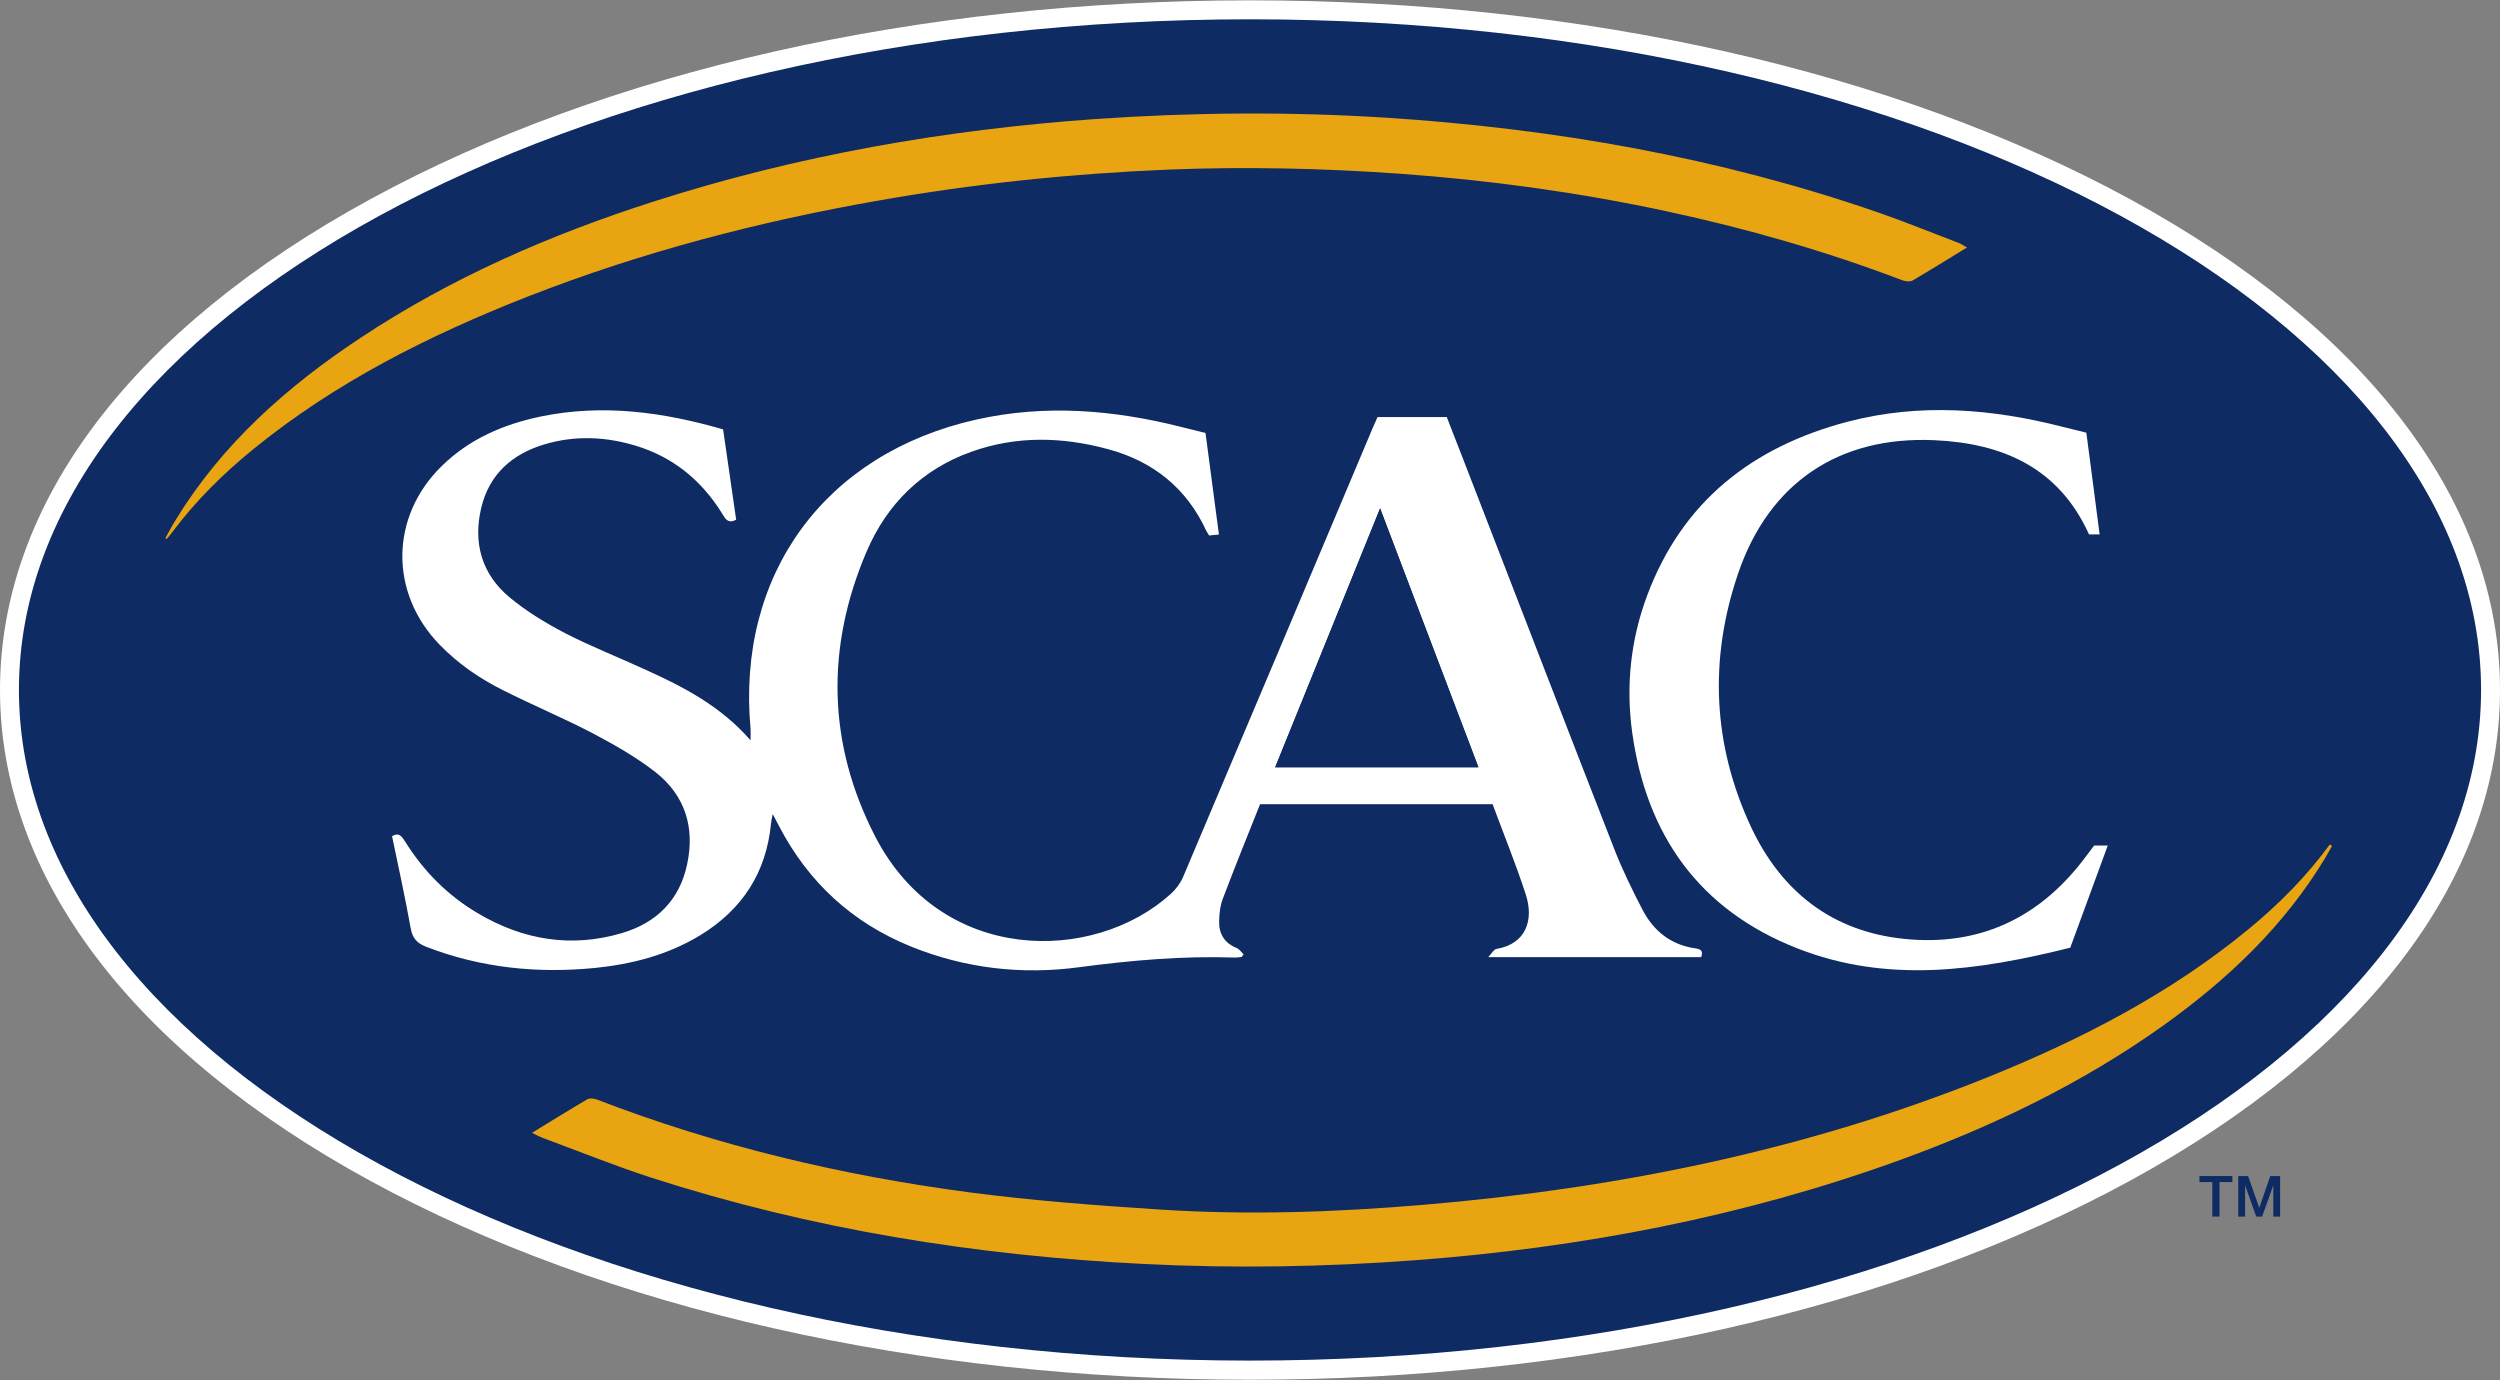 <svg width="96" height="53" viewBox="0 0 96 53" fill="none" xmlns="http://www.w3.org/2000/svg">
<rect x="0" y="0" width="96" height="53" fill="#808080" stroke="none"/>
<path d="M48 52.611C74.309 52.611 95.636 40.918 95.636 26.494C95.636 12.07 74.309 0.377 48 0.377C21.691 0.377 0.364 12.07 0.364 26.494C0.364 40.918 21.691 52.611 48 52.611Z" fill="#0F2B63"/>
<path d="M48 0.741C74.109 0.741 95.273 12.275 95.273 26.494C95.273 40.713 74.109 52.247 48 52.247C21.891 52.247 0.727 40.721 0.727 26.494C0.727 12.268 21.891 0.741 48 0.741ZM48 0.013C35.251 0.013 23.258 2.72 14.226 7.647C5.055 12.646 0 19.341 0 26.494C0 33.647 5.055 40.349 14.226 45.349C23.258 50.268 35.251 52.982 48 52.982C60.749 52.982 72.742 50.275 81.775 45.349C90.945 40.349 96 33.654 96 26.494C96 19.334 90.945 12.639 81.775 7.639C72.735 2.72 60.742 0.013 48 0.013Z" fill="white"/>
<path d="M52.895 16.015H55.556C55.942 17.012 56.335 18.009 56.72 19.013C58.473 23.532 60.211 28.058 61.978 32.577C62.291 33.385 62.676 34.171 63.076 34.942C63.505 35.757 64.167 36.288 65.113 36.419C65.316 36.449 65.411 36.521 65.324 36.754H57.149C57.295 36.594 57.367 36.456 57.455 36.441C58.604 36.252 58.916 35.321 58.582 34.324C58.204 33.167 57.745 32.039 57.316 30.882H48.386C47.906 32.09 47.411 33.305 46.953 34.52C46.851 34.782 46.822 35.088 46.815 35.372C46.8 35.845 47.011 36.208 47.476 36.398C47.586 36.441 47.666 36.558 47.753 36.645L47.68 36.747C47.586 36.754 47.484 36.776 47.389 36.769C45.396 36.703 43.425 36.878 41.447 37.14C39.244 37.438 37.069 37.191 34.982 36.347C32.72 35.43 31.04 33.88 29.913 31.718C29.847 31.595 29.782 31.471 29.673 31.26C29.636 31.442 29.615 31.529 29.607 31.624C29.425 33.509 28.502 34.928 26.895 35.91C25.651 36.667 24.284 37.023 22.851 37.169C20.633 37.387 18.473 37.169 16.378 36.361C16.007 36.223 15.833 36.019 15.767 35.626C15.556 34.455 15.302 33.29 15.055 32.111C15.324 31.944 15.433 32.126 15.556 32.315C16.269 33.458 17.193 34.389 18.356 35.073C20.087 36.099 21.942 36.405 23.884 35.83C25.207 35.437 26.095 34.571 26.386 33.188C26.691 31.77 26.305 30.54 25.164 29.645C24.422 29.07 23.593 28.597 22.764 28.16C21.636 27.571 20.451 27.076 19.309 26.501C18.407 26.05 17.585 25.482 16.88 24.755C14.945 22.761 14.975 19.835 16.967 17.892C18.029 16.852 19.338 16.291 20.771 15.993C23.142 15.505 25.447 15.818 27.767 16.488C27.935 17.652 28.102 18.809 28.269 19.959C27.949 20.119 27.855 19.923 27.738 19.733C26.953 18.46 25.862 17.558 24.429 17.121C23.265 16.764 22.08 16.713 20.909 17.063C19.666 17.434 18.785 18.212 18.48 19.5C18.16 20.84 18.495 22.04 19.556 22.928C20.211 23.474 20.953 23.925 21.709 24.318C22.713 24.834 23.775 25.249 24.8 25.722C26.262 26.384 27.68 27.119 28.822 28.429C28.822 28.226 28.829 28.109 28.822 27.993C28.276 22.055 31.673 17.412 37.498 16.11C40.145 15.52 42.756 15.738 45.353 16.393C45.651 16.466 45.942 16.539 46.291 16.626C46.458 17.907 46.633 19.195 46.807 20.527C46.669 20.541 46.545 20.548 46.429 20.563C46.386 20.49 46.356 20.447 46.327 20.396C45.571 18.744 44.276 17.71 42.538 17.245C40.793 16.772 39.033 16.728 37.302 17.347C35.404 18.023 34.058 19.355 33.28 21.174C31.702 24.856 31.775 28.568 33.607 32.119C36.153 37.06 42.007 37.002 44.96 34.324C45.156 34.149 45.331 33.909 45.433 33.669C47.869 27.92 50.298 22.171 52.72 16.415C52.778 16.284 52.836 16.153 52.895 16.022V16.015ZM52.996 19.522C51.629 22.899 50.298 26.174 48.967 29.463H56.771C55.513 26.152 54.269 22.884 52.996 19.522Z" fill="white"/>
<path d="M89.549 32.483C89.469 32.629 89.389 32.774 89.302 32.92C87.716 35.561 85.534 37.621 83.047 39.396C79.949 41.601 76.553 43.238 72.989 44.534C66.967 46.724 60.734 47.91 54.364 48.391C50.88 48.653 47.396 48.711 43.913 48.536C37.469 48.216 31.149 47.204 24.996 45.218C23.585 44.759 22.218 44.206 20.829 43.69C20.713 43.646 20.604 43.588 20.429 43.5C21.171 43.049 21.855 42.62 22.553 42.212C22.64 42.161 22.807 42.183 22.916 42.22C27.535 44.002 32.32 45.138 37.215 45.785C39.644 46.105 42.102 46.288 44.545 46.447C47.913 46.666 51.287 46.549 54.647 46.266C62.08 45.64 69.338 44.177 76.284 41.383C79.898 39.927 83.338 38.159 86.364 35.663C87.52 34.71 88.575 33.647 89.462 32.432C89.491 32.447 89.52 32.461 89.556 32.483H89.549Z" fill="#E9A412"/>
<path d="M6.349 20.666C6.48 20.433 6.604 20.192 6.749 19.96C8.531 17.049 11.018 14.844 13.833 12.981C17.324 10.667 21.12 9.015 25.091 7.742C30.625 5.966 36.305 4.976 42.094 4.569C45.796 4.314 49.498 4.285 53.2 4.518C59.665 4.933 66 6.039 72.138 8.164C73.164 8.52 74.174 8.935 75.193 9.321C75.294 9.357 75.389 9.423 75.534 9.503C74.807 9.947 74.131 10.369 73.447 10.769C73.345 10.827 73.171 10.805 73.047 10.762C70.109 9.641 67.098 8.782 64.029 8.12C60.647 7.392 57.222 6.919 53.767 6.672C50.807 6.461 47.847 6.395 44.88 6.512C41.142 6.665 37.433 7.05 33.753 7.698C29.134 8.506 24.618 9.685 20.247 11.395C16.487 12.872 12.902 14.669 9.738 17.238C8.575 18.184 7.513 19.232 6.611 20.44C6.545 20.527 6.473 20.615 6.4 20.695C6.385 20.687 6.364 20.673 6.349 20.666Z" fill="#E9A412"/>
<path d="M80.116 16.619C80.284 17.914 80.458 19.202 80.625 20.52H80.218C79.055 17.951 76.894 17.019 74.269 16.903C70.604 16.743 67.927 18.547 66.742 22.026C65.622 25.315 65.767 28.597 67.236 31.748C68.4 34.237 70.356 35.779 73.149 36.056C75.942 36.332 78.211 35.306 79.942 33.094C80.102 32.89 80.254 32.679 80.415 32.468H80.938C80.451 33.793 79.978 35.081 79.498 36.391C75.993 37.264 72.487 37.788 69.004 36.412C65.251 34.935 63.222 32.068 62.676 28.124C62.429 26.326 62.618 24.551 63.258 22.848C64.611 19.246 67.294 17.158 70.938 16.197C73.709 15.469 76.473 15.688 79.215 16.393C79.505 16.466 79.804 16.539 80.131 16.619H80.116Z" fill="white"/>
<path d="M52.996 19.523C54.276 22.884 55.513 26.152 56.771 29.463H48.967C50.298 26.174 51.629 22.899 52.996 19.523Z" fill="#0F2B63"/>
<path d="M84.466 45.16H85.724V45.392H85.229V46.717H84.953V45.392H84.458V45.16H84.466Z" fill="#0F2B63"/>
<path d="M85.942 45.16H86.327L86.756 46.382L87.178 45.16H87.556V46.717H87.295V45.516L86.865 46.717H86.64L86.211 45.516V46.717H85.949V45.16H85.942Z" fill="#0F2B63"/>
</svg>

